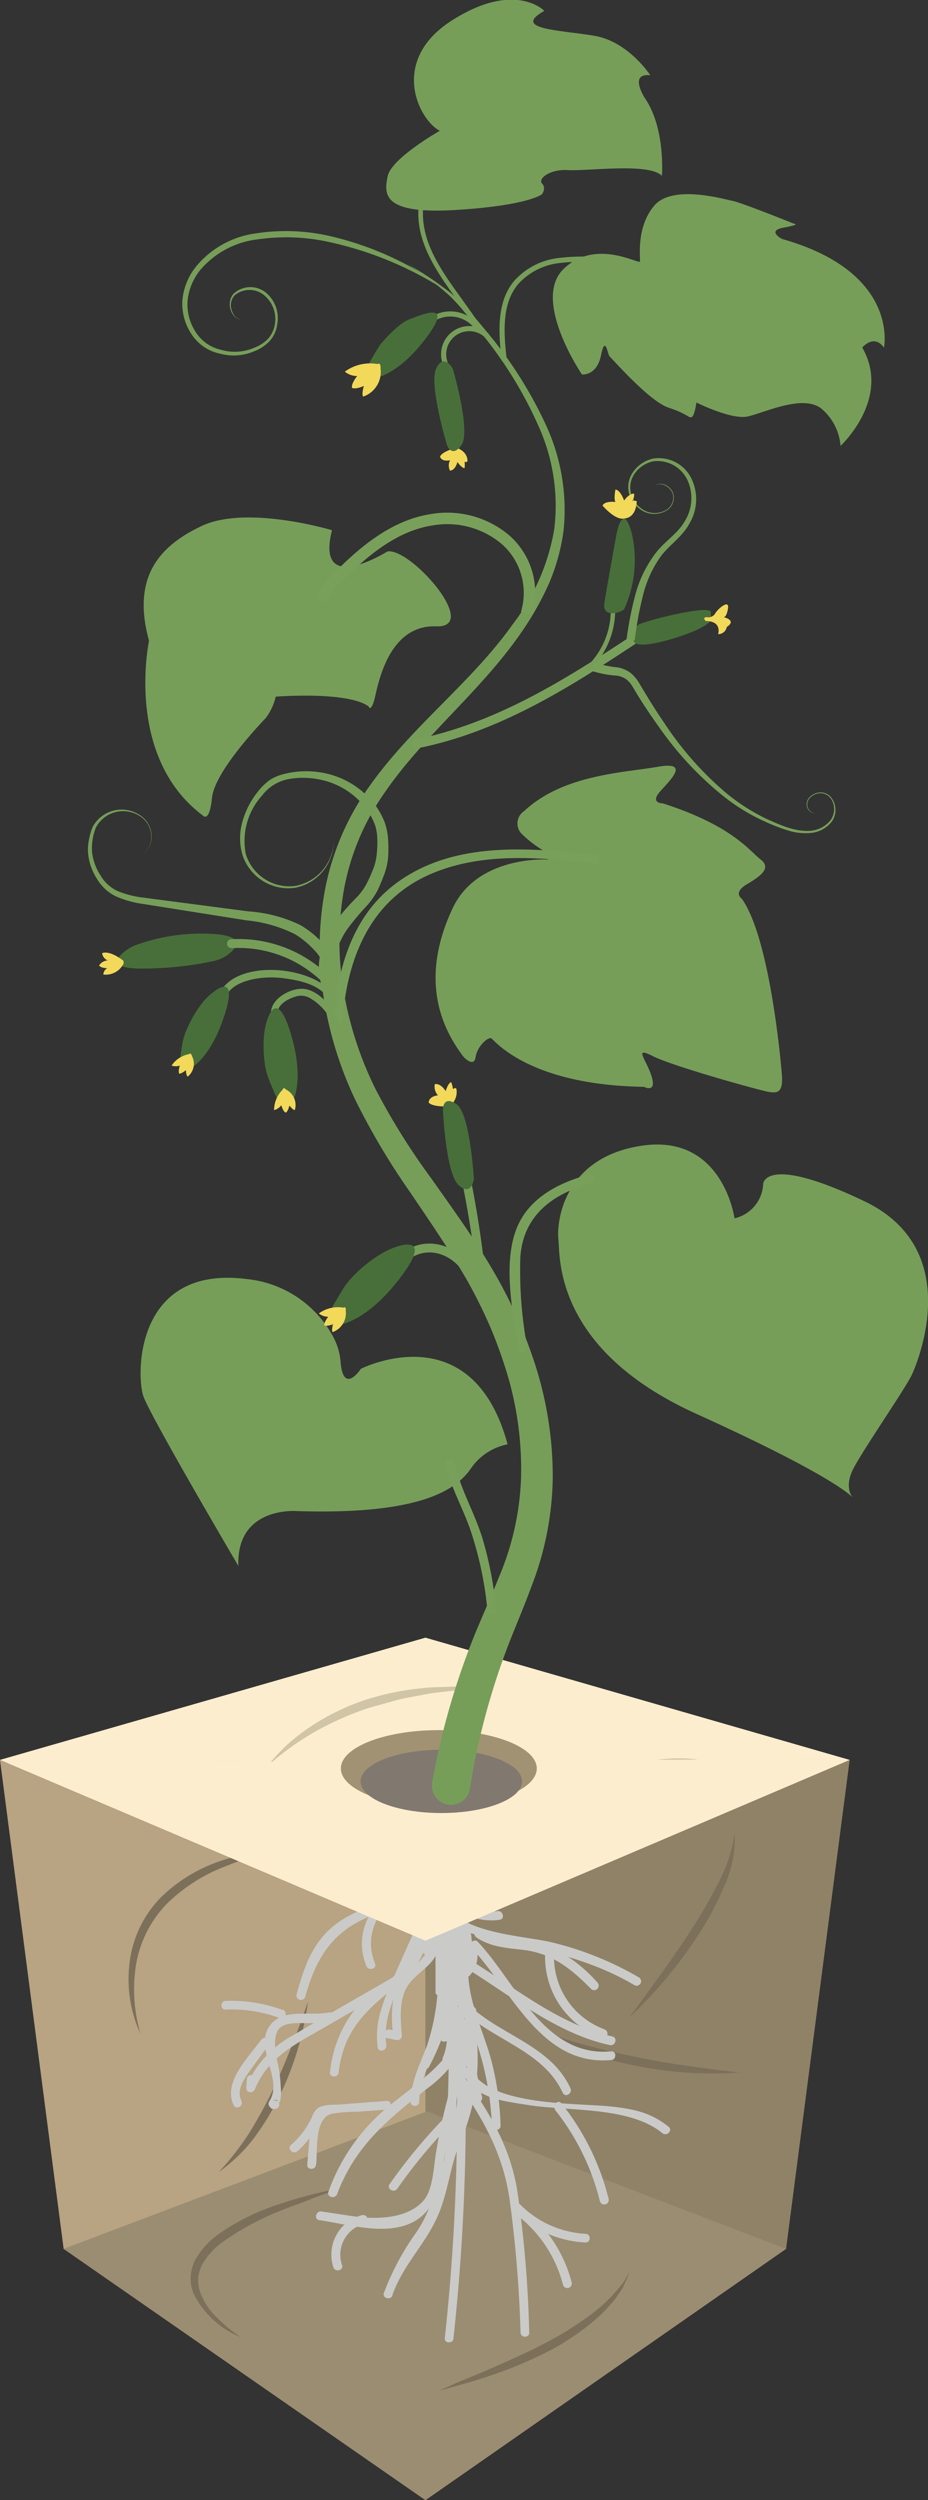 <?xml version="1.0" encoding="UTF-8"?>
<svg xmlns="http://www.w3.org/2000/svg" viewBox="0 0 106.86 287.64">
  <rect x="0" y="0" width="106.86" height="287.64" fill="#333333" stroke="none"/>
  <defs>
    <style>.cls-1{fill:#a29274;}.cls-2{fill:#e3e0c9;}.cls-3{fill:#fcedce;}.cls-4{fill:#bda885;}.cls-5{fill:#d0c5a6;}.cls-6{fill:#8f8267;}.cls-7{fill:#ab967a;opacity:0.25;}.cls-8{fill:#9b8d71;}.cls-9{fill:#7c705b;}.cls-10{fill:#cacac9;}.cls-11{fill:#817870;}.cls-12{fill:#769e59;}.cls-13{fill:#f2d95a;}.cls-14,.cls-16{fill:none;stroke-miterlimit:10;}.cls-14{stroke:#769e59;stroke-width:0.59px;}.cls-15{fill:#79a05b;}.cls-16{stroke:#79a05b;stroke-width:1.32px;}.cls-17{fill:#486f3a;}</style>
  </defs>
  <g id="Слой_2" data-name="Слой 2">
    <g id="Слой_1-2" data-name="Слой 1">
      <polygon class="cls-1" points="48.99 223.28 97.83 202.48 90.51 258.73 48.99 287.64 48.99 223.28"></polygon>
      <polygon class="cls-2" points="48.99 188.42 97.83 202.48 48.99 223.28 0 202.48 48.99 188.42"></polygon>
      <polygon class="cls-3" points="48.99 188.42 0 202.48 0.86 202.84 97.38 202.35 48.99 188.42"></polygon>
      <polygon class="cls-4" points="7.33 258.73 0 202.48 48.99 223.28 48.99 287.64 7.33 258.73"></polygon>
      <path class="cls-5" d="M30.79,203.17a28.27,28.27,0,0,1,2.31-2.47,23.64,23.64,0,0,1,2.7-2.08,26.88,26.88,0,0,1,6.12-3,31.07,31.07,0,0,1,6.66-1.39c1.13-.14,2.26-.12,3.39-.18s2.25.1,3.37.2c-1.12.13-2.24.17-3.35.29s-2.22.23-3.31.45-2.18.37-3.25.68-2.13.58-3.19.9a36.18,36.18,0,0,0-6,2.68A33.57,33.57,0,0,0,30.79,203.17Z"></path>
      <path class="cls-5" d="M22.44,205.15a6.13,6.13,0,0,0,1.93.38,16.71,16.71,0,0,0,2,.07,29.4,29.4,0,0,0,4-.34c2.64-.37,5.24-1,7.91-1.63a22.83,22.83,0,0,1-7.77,2.62,17.92,17.92,0,0,1-4.14.13,10.88,10.88,0,0,1-2.05-.37c-.34-.1-.67-.21-1-.34A2.3,2.3,0,0,1,22.44,205.15Z"></path>
      <path class="cls-5" d="M56.15,217.13a37.07,37.07,0,0,1,4.62-5.84,35.34,35.34,0,0,1,5.68-4.88,25.92,25.92,0,0,1,6.72-3.35c.6-.19,1.23-.3,1.84-.45a9.58,9.58,0,0,1,1.86-.26,16.58,16.58,0,0,1,3.73.12,21.49,21.49,0,0,0-7.18,1.32A32.18,32.18,0,0,0,67,207.23a50.17,50.17,0,0,0-5.7,4.61c-.92.82-1.79,1.69-2.64,2.58S57,216.2,56.15,217.13Z"></path>
      <polygon class="cls-6" points="48.99 223.28 97.83 202.48 90.51 258.73 48.99 287.64 48.99 223.28"></polygon>
      <polygon class="cls-7" points="7.33 258.73 0 202.48 48.99 223.28 48.99 287.64 7.33 258.73"></polygon>
      <polygon class="cls-8" points="48.99 287.64 7.33 258.73 49.18 242.91 90.51 258.73 48.99 287.64"></polygon>
      <path class="cls-9" d="M16.18,234a15,15,0,0,1-1.26-8.16,12.92,12.92,0,0,1,3.61-7.55A18,18,0,0,1,25.72,214a30.7,30.7,0,0,1,8.15-1.46c-.68.16-1.35.3-2,.43s-1.33.33-2,.5-1.31.38-2,.56-1.28.45-1.91.69A19.57,19.57,0,0,0,19.24,219a13.24,13.24,0,0,0-3.57,7,18.09,18.09,0,0,0,.51,8Z"></path>
      <path class="cls-9" d="M61.7,233.22c.13.21.41.28.62.39s.46.2.7.29c.47.18.94.34,1.42.49,1,.32,1.92.6,2.89.87,1.93.52,3.88,1,5.85,1.38,3.93.82,7.91,1.33,11.94,1.8A44.24,44.24,0,0,1,73,237.62,43.16,43.16,0,0,1,67.09,236c-1-.34-1.9-.72-2.83-1.15-.46-.23-.91-.46-1.36-.71A3.3,3.3,0,0,1,61.7,233.22Z"></path>
      <path class="cls-9" d="M35.46,230.29a35.67,35.67,0,0,1-3.24,10.79,30.81,30.81,0,0,1-2.94,4.86,18.77,18.77,0,0,1-4.07,3.94,32.48,32.48,0,0,0,3.43-4.39,51.78,51.78,0,0,0,2.68-4.84c.81-1.66,1.52-3.38,2.21-5.1S34.86,232.07,35.46,230.29Z"></path>
      <path class="cls-9" d="M50.61,275.05c2-1,4.07-1.73,6.07-2.62s4-1.76,5.94-2.77a40.14,40.14,0,0,0,5.52-3.44,18.39,18.39,0,0,0,2.41-2.17c.35-.41.72-.81,1.06-1.24s.58-.93.88-1.39c-.21.51-.42,1-.66,1.53s-.6.94-.9,1.42a18.3,18.3,0,0,1-2.3,2.44,28.43,28.43,0,0,1-5.55,3.74,49.07,49.07,0,0,1-6.12,2.6c-1.05.36-2.1.7-3.16,1Z"></path>
      <path class="cls-9" d="M27.7,268.88a10.27,10.27,0,0,1-5.45-5.1,4.64,4.64,0,0,1,.32-3.93A9.19,9.19,0,0,1,25.22,257,25.54,25.54,0,0,1,32,253.64a51.94,51.94,0,0,1,7.23-1.89c-1.16.46-2.35.8-3.5,1.28s-2.31.86-3.46,1.33a31.2,31.2,0,0,0-6.43,3.44,8.41,8.41,0,0,0-2.43,2.51,4,4,0,0,0-.42,3.23,7.44,7.44,0,0,0,1.9,3A16.49,16.49,0,0,0,27.7,268.88Z"></path>
      <path class="cls-9" d="M72.49,232.09l3.64-5c1.2-1.68,2.37-3.36,3.48-5.09a49.88,49.88,0,0,0,3.06-5.3,17.23,17.23,0,0,0,1.93-5.78,13.15,13.15,0,0,1-1.21,6.1,34.43,34.43,0,0,1-2.94,5.53A51.71,51.71,0,0,1,72.49,232.09Z"></path>
      <path class="cls-10" d="M48.63,213.05c-3.16,3.65-8.68,7.6-6.44,13.14.25.61,1.24.34,1-.27-2.09-5.14,3.26-8.78,6.16-12.14.44-.5-.29-1.23-.72-.73Z"></path>
      <path class="cls-10" d="M50.43,216.22c-3.41,2-7.49,2.49-10.87,4.55s-4.43,5.18-5.41,8.67a.51.51,0,0,0,1,.28c1.31-4.67,3.27-7.7,7.94-9.44,2.68-1,5.4-1.69,7.87-3.17a.52.52,0,0,0-.52-.89Z"></path>
      <path class="cls-10" d="M49.49,218.2c-1.53,3.43-3.1,6.84-4.59,10.28-1,2.35-1.76,4.5-1.41,7.07.09.65,1.09.38,1-.27-.49-3.5,1.47-6.65,2.83-9.71l3.06-6.85c.27-.6-.62-1.12-.89-.52Z"></path>
      <path class="cls-10" d="M48.91,220.61c-.55,2.64-1.19,4.78-3.33,6.58-1.45,1.22-3,2-4.27,3.46A14,14,0,0,0,38,238.41c-.08.66,1,.65,1,0,.6-5.09,3.47-7.42,7.22-10.4,2.32-1.84,3-4.32,3.61-7.13.14-.64-.85-.92-1-.27Z"></path>
      <path class="cls-10" d="M45.71,227.22c-4,2.31-8,4.57-11.94,6.93a11.77,11.77,0,0,0-5.41,5.94l1,.14.07-1c0-.66-1-.66-1,0l-.07,1c0,.62.81.63,1,.13,1.54-3.78,4.92-5.32,8.24-7.24l8.64-5a.52.52,0,0,0-.52-.89Z"></path>
      <path class="cls-10" d="M37.93,231.51c-2.19.52-5.57-.62-7,1.75-1.59,2.59,1.73,6,.07,8.52a.51.51,0,0,0,.08.62l.07.09a.52.52,0,0,0,.5.14l.14,0a.52.52,0,0,0,.22-.86l0,0c-.5-.42-1.23.3-.72.73l0,0,.22-.86c.9-.26.3.86.75.08a4.74,4.74,0,0,0,.07-1.54,15.42,15.42,0,0,0-.45-3.24c-.2-.91-.4-2.6.16-3.4s1.74-.75,2.48-.79a19,19,0,0,0,3.7-.2c.64-.15.37-1.14-.27-1Z"></path>
      <path class="cls-10" d="M32.54,231.25A16.84,16.84,0,0,0,26,230.2c-.66,0-.67,1.06,0,1a16.21,16.21,0,0,1,6.28,1c.62.23.89-.76.27-1Z"></path>
      <path class="cls-10" d="M30.08,234.66c-1.42,2-4.47,4.87-3.17,7.55.29.59,1.18.07.89-.52-.63-1.28.37-2.6,1.08-3.6L31,235.18c.39-.54-.5-1.05-.89-.52Z"></path>
      <path class="cls-10" d="M50,219.19a6.76,6.76,0,0,1-1.29,6c-.74.93-1.77,1.54-2.46,2.51-1.33,1.89-1.18,4.3-1,6.5l.65-.5-1-.2c-.64-.14-.92.86-.27,1l1,.2a.51.51,0,0,0,.65-.49c-.15-1.83-.37-4,.61-5.64.75-1.24,2.12-1.94,3-3.12A7.91,7.91,0,0,0,51,218.92c-.15-.65-1.14-.38-1,.27Z"></path>
      <path class="cls-10" d="M50.42,226.05a25.44,25.44,0,0,1-1.25,9.3c-.84,2.21-1.86,4.14-1.9,6.56a.52.52,0,0,0,1,0c.05-3,1.78-5.4,2.51-8.22a30.6,30.6,0,0,0,.64-7.64.52.52,0,0,0-1,0Z"></path>
      <path class="cls-10" d="M38.82,252.43c2.09-5.55,5.81-8.57,10.32-12.11a14.24,14.24,0,0,0,5.69-8.87c.12-.64-.87-.92-1-.27-1.11,5.76-5.3,8-9.44,11.45a22.43,22.43,0,0,0-6.57,9.53c-.23.62.76.88,1,.27Z"></path>
      <path class="cls-10" d="M36.41,249c.16-1.71-.2-5.25,1.75-5.8a16.64,16.64,0,0,1,3-.24l3.34-.25c.66,0,.66-1.08,0-1l-5.34.41c-.81.06-2-.05-2.67.5a2.27,2.27,0,0,0-.66,1.6c-.22,1.59-.3,3.21-.45,4.81-.06.66,1,.66,1,0Z"></path>
      <path class="cls-10" d="M34.24,247.5a10.09,10.09,0,0,0,2.49-3.27c.29-.6-.6-1.12-.88-.52a9.47,9.47,0,0,1-2.34,3.06c-.5.44.23,1.16.73.73Z"></path>
      <path class="cls-10" d="M36.76,255.42c4.11.61,10.09,2.62,12.88-1.7,1.32-2.06,1.37-4.82,1.78-7.15a60.14,60.14,0,0,1,3.5-12.06c.24-.62-.75-.88-1-.28a64.39,64.39,0,0,0-3.74,13.62c-.25,1.55-.34,4.13-1.43,5.35-1.88,2.1-5.4,2.14-7.84,1.81-1.3-.18-2.59-.39-3.88-.58-.64-.1-.92.89-.27,1Z"></path>
      <path class="cls-10" d="M45.75,251.81a60.34,60.34,0,0,1,5.89-7.17c.46-.47-.26-1.2-.72-.72a62,62,0,0,0-6.06,7.37c-.38.54.51,1.06.89.52Z"></path>
      <path class="cls-10" d="M39.38,260.58a3.66,3.66,0,0,1,2.6-4.73c.64-.15.37-1.14-.28-1a4.68,4.68,0,0,0-3.31,6c.22.62,1.21.36,1-.27Z"></path>
      <path class="cls-10" d="M45.18,264.06c1.19-3.36,3.5-5.54,5-8.62s1.59-6.4,3-9.45c.28-.59-.61-1.12-.88-.51-1.73,3.75-2,7.87-4.33,11.31a30,30,0,0,0-3.76,7c-.22.63.77.9,1,.28Z"></path>
      <path class="cls-10" d="M49.89,214.58a6.69,6.69,0,0,0,7.65,6.29c.66-.1.38-1.09-.27-1a5.66,5.66,0,0,1-6.35-5.3c0-.66-1.05-.66-1,0Z"></path>
      <path class="cls-10" d="M50.5,219.53c1.25,2.76,4.44,3.06,7.12,3.67,5.39,1.22,10.67,2.35,15.48,5.22a.52.52,0,0,0,.52-.89,37.25,37.25,0,0,0-9.82-4c-3.2-.84-10.81-1-12.41-4.56-.27-.6-1.16-.08-.89.52Z"></path>
      <path class="cls-10" d="M54.86,222.91c1.66,1.09,3.43,1.2,5.35,1.42,3.37.39,5.57,2.18,7.89,4.53a.52.52,0,0,0,.73-.73A16.84,16.84,0,0,0,63.42,224c-2.63-1-5.61-.37-8.05-2-.55-.36-1.07.53-.51.89Z"></path>
      <path class="cls-10" d="M62.77,224.86a9.89,9.89,0,0,0,6.56,9.61c.62.23.89-.77.27-1a8.86,8.86,0,0,1-5.8-8.62c0-.66-1-.66-1,0Z"></path>
      <path class="cls-10" d="M54.3,224.11c4.62,4.9,8,13.62,16.06,12.9.65,0,.66-1.08,0-1-7.71.69-10.9-7.9-15.33-12.6-.45-.48-1.18.25-.73.73Z"></path>
      <path class="cls-10" d="M53.89,226.56c5.11,3.19,10.34,7.45,16.34,8.73.65.13.92-.86.28-1-5.84-1.23-11.12-5.51-16.1-8.62-.56-.35-1.08.54-.52.89Z"></path>
      <path class="cls-10" d="M52.92,227.21a26.05,26.05,0,0,0,1.83,7.41,34.24,34.24,0,0,1,1.89,9.93c0,.66,1,.66,1,0a33,33,0,0,0-1.14-7.78c-.91-3.22-2.41-6.15-2.58-9.56,0-.66-1.07-.66-1,0Z"></path>
      <path class="cls-10" d="M51.55,229.29c3.25,5.16,10.67,5.85,13.25,11.49.27.6,1.16.07.89-.52-2.62-5.73-10-6.34-13.25-11.49-.36-.56-1.25-.05-.89.52Z"></path>
      <path class="cls-10" d="M53.36,238.64c1.44,2.82,4.48,3.06,7.37,3.53,4.73.76,11.76.14,15.54,3.25.5.42,1.24-.31.73-.73-2-1.62-4-2.05-6.56-2.33-3.83-.43-14.06,0-16.19-4.24-.3-.59-1.19-.07-.89.52Z"></path>
      <path class="cls-10" d="M63.93,242.76a27.53,27.53,0,0,1,5.15,10.49.51.51,0,0,0,1-.28A28.61,28.61,0,0,0,64.66,242c-.42-.52-1.14.21-.73.72Z"></path>
      <path class="cls-10" d="M52.33,239.09c3.11,4.32,5.53,8.46,6.33,13.82a142.24,142.24,0,0,1,1.28,15.43c0,.66,1.06.66,1,0A134.23,134.23,0,0,0,59.56,252c-.85-5.16-3.33-9.19-6.34-13.38-.39-.53-1.28,0-.89.52Z"></path>
      <path class="cls-10" d="M52.6,238.68A242.87,242.87,0,0,1,51.22,269c-.07.66,1,.65,1,0a242.87,242.87,0,0,0,1.38-30.27.52.52,0,0,0-1,0Z"></path>
      <path class="cls-10" d="M59.45,254.78a14.76,14.76,0,0,1,5.39,8.12.52.52,0,0,0,1-.27A15.94,15.94,0,0,0,60,253.89c-.53-.4-1,.49-.52.89Z"></path>
      <path class="cls-10" d="M59.12,254.31A12.62,12.62,0,0,0,67.41,258c.66,0,.66-1,0-1a11.51,11.51,0,0,1-7.56-3.42.52.52,0,0,0-.73.73Z"></path>
      <path class="cls-10" d="M49.62,211.94l.13,7.64a.52.52,0,0,0,1,0l-.13-7.64a.52.52,0,0,0-1,0Z"></path>
      <path class="cls-10" d="M50.15,209c-2.93,4.64-.24,10.2-1.48,15.26a.51.51,0,0,0,1,.27c1.2-4.88-1.41-10.59,1.38-15,.35-.56-.53-1.08-.89-.52Z"></path>
      <path class="cls-10" d="M50.87,220.66a21.16,21.16,0,0,1,1.28,8c0,.66,1,.66,1,0a21.59,21.59,0,0,0-1.31-8.31c-.22-.62-1.22-.35-1,.27Z"></path>
      <path class="cls-10" d="M50.15,221.93v7.34a.52.52,0,0,0,1,0v-7.34a.52.52,0,0,0-1,0Z"></path>
      <path class="cls-10" d="M52,223.4l-.29,5.42c-.1,1.79,0,3.82-1,5.33-.39.54.5,1.06.89.52a7.32,7.32,0,0,0,1.09-4.18c.14-2.36.26-4.73.39-7.09,0-.66-1-.66-1,0Z"></path>
      <path class="cls-10" d="M51.31,228.54a25.65,25.65,0,0,1-2.79,8.73c-.32.58.57,1.1.88.52a26.61,26.61,0,0,0,2.91-9c.08-.65-.91-.93-1-.28Z"></path>
      <path class="cls-10" d="M50.69,223.25l1.06,7c.1.65,1.09.38,1-.27l-1.06-7c-.1-.66-1.09-.38-1,.27Z"></path>
      <path class="cls-10" d="M50.68,220.46a50,50,0,0,0,1.1,8,.52.52,0,0,0,1,0l.21-1.09c.13-.65-.86-.93-1-.28l-.21,1.1h1a49.09,49.09,0,0,1-1.06-7.72c0-.66-1.07-.66-1,0Z"></path>
      <path class="cls-10" d="M51.86,222.23a17.25,17.25,0,0,0,1.37,5,.51.51,0,0,0,.81.1,3.41,3.41,0,0,0,.89-3c-.08-.47-.72-.45-.94-.12l-.68,1,.94.12-1.14-3.92a.52.52,0,0,0-1,0,9.57,9.57,0,0,0-.07,3.5c.08.49.71.42.94.12a4.31,4.31,0,0,0,.93-3l-1,.13.42,2.24c.11.6,1,.41,1-.14a7.59,7.59,0,0,0-1.77-5.36c-.42-.52-1.14.22-.73.73a6.44,6.44,0,0,1,1.47,4.63l1-.13-.42-2.24c-.11-.57-1-.44-1,.14a3.5,3.5,0,0,1-.78,2.45l.93.12a7.91,7.91,0,0,1,.07-2.95h-1l1.14,3.92a.52.52,0,0,0,.94.13l.67-1-.94-.13a2.11,2.11,0,0,1-.62,2l.81.1a15.34,15.34,0,0,1-1.23-4.45c-.08-.65-1.11-.66-1,0Z"></path>
      <path class="cls-10" d="M52.45,231.35a32,32,0,0,1-.47,8.84l1,.14-.05-.77c0-.66-1.07-.67-1,0l0,.77c0,.55.9.74,1,.14a32.82,32.82,0,0,0,.5-9.12c0-.65-1.08-.66-1,0Z"></path>
      <path class="cls-10" d="M51.56,230.16a156.84,156.84,0,0,1-.39,18.4c-.05.61.83.66,1,.14l1.87-5.5c.21-.63-.78-.9-1-.28l-1.86,5.51,1,.13a159,159,0,0,0,.39-18.4c0-.66-1.05-.66-1,0Z"></path>
      <path class="cls-10" d="M51.43,233.7a6,6,0,0,1-.43,3c-.26.6.62,1.12.88.51a6.76,6.76,0,0,0,.57-3.55c-.07-.65-1.09-.66-1,0Z"></path>
      <path class="cls-10" d="M53.39,232.5a33.48,33.48,0,0,0,1.12,9,.51.51,0,0,0,1-.27,32.73,32.73,0,0,1-1.08-8.7.52.52,0,0,0-1,0Z"></path>
      <path class="cls-10" d="M53.18,239.74a16.62,16.62,0,0,0-.77,5.56.52.52,0,0,0,1,.13,24.15,24.15,0,0,0,.1-17c-.22-.62-1.21-.35-1,.27a23.33,23.33,0,0,1-.1,16.46l1,.14a16,16,0,0,1,.73-5.29c.2-.63-.79-.9-1-.27Z"></path>
      <path class="cls-10" d="M52,228l-.4,2.28a.52.52,0,0,0,1,.28,7.22,7.22,0,0,0,.33-2.73c0-.65-1.07-.66-1,0a6.33,6.33,0,0,1-.3,2.45l1,.28.39-2.28c.11-.65-.88-.93-1-.28Z"></path>
      <path class="cls-10" d="M49.9,217.36a22.28,22.28,0,0,0,2,4.45.52.52,0,0,0,1-.26,8.62,8.62,0,0,0-.44-3.67.53.53,0,0,0-.76-.31,5.91,5.91,0,0,0-3.33,5.56.52.52,0,0,0,.77.44,3.11,3.11,0,0,0,1.65-2A.53.53,0,0,0,50,221a5,5,0,0,0-1.61,1.48l.94.4a29.46,29.46,0,0,0,.36-6.22c0-.66-1.06-.66-1,0a28.23,28.23,0,0,1-.32,6,.52.52,0,0,0,.94.39,3.88,3.88,0,0,1,1.24-1.11l-.76-.58a2.14,2.14,0,0,1-1.17,1.39l.78.45a4.88,4.88,0,0,1,2.82-4.67l-.76-.31a7.86,7.86,0,0,1,.41,3.4l1-.26a20.5,20.5,0,0,1-1.92-4.21c-.21-.62-1.2-.35-1,.28Z"></path>
      <polygon class="cls-3" points="0.86 202.84 48.99 223.28 97.83 202.48 97.38 202.35 0.86 202.84"></polygon>
      <ellipse class="cls-1" cx="50.53" cy="203.46" rx="11.28" ry="4.41"></ellipse>
      <ellipse class="cls-11" cx="50.82" cy="204.95" rx="9.3" ry="3.64"></ellipse>
      <path class="cls-12" d="M46.21,145.76c1.91-2.42,5-2.08,6.86.2.42.51,1.14-.22.73-.73-2.21-2.68-6.08-3-8.32-.19-.4.51.32,1.24.73.72Z"></path>
      <path class="cls-13" d="M51.7,127.3a2,2,0,0,0,.86-2s-.07-.26-.4,0a3.76,3.76,0,0,0-.19-.76c-.08-.13-.43.24-.65,1,0,0-.53-.93-1.25-.81a1.49,1.49,0,0,0,.36,1.29s-1,.07-1.07.81C49.36,126.78,49.43,127.35,51.7,127.3Z"></path>
      <path class="cls-12" d="M63,98.89s-8-.49-10.87,5.59-2.74,11.94,1.27,17.13c0,0,1.18,1.28,1.37,0s1.47-2.35,1.81-2.15,4.26,5.38,17.58,5.58c0,0,1.47.78.88-1.18s-2.17-3.52.14-2.35,12.5,4,13.38,4.12,1.66.19,1.47-2.06-1.47-15.77-4.61-20.17c0,0-1.07-.69.59-1.67s2.84-1.88,1.57-2.85S84.36,95,76.33,92.43c0,0-1.47,0-.4-1.27s3.73-3.63-.19-2.94-10.87.88-15.38,5.09A1.71,1.71,0,0,0,60,95.86a13.35,13.35,0,0,0,4,2.74Z"></path>
      <path class="cls-12" d="M84.58,140.17S83.26,130.48,74,131.8s-9.92,9-9.7,10.8-.66,12.56,15.86,20.05,18.07,9.69,18.07,9.69-1.1-1.1,0-3.3,6.17-9.48,6.83-11,6-14.32-5.51-19.83-11.67-2-11.67-2A4.25,4.25,0,0,1,84.58,140.17Z"></path>
      <path class="cls-12" d="M80.19,46.31s4,2,5.88,1.61,6.61-2.73,8.67-.77a6.23,6.23,0,0,1,2.05,4.15s5.88-5.43,2.5-11.31c0,0,1.32-1.62,2.5,0,0,0,1.82-8.67-11.72-12.49,0,0-1.87-.95.19-1.32s1.17-.44,1.17-.44-6-2.42-7.12-2.64-6.91-1.91-9,.59-1.55,6-1.62,6.39-5.14-2.72-8.81.88,2.13,12.12,2.13,12.12,1.69.22,2.2-2.21.74-.07,1,.15,4.55,5.14,6.75,5.87,2.28,1.18,2.65,1.11S80.19,46.31,80.19,46.31Z"></path>
      <path class="cls-12" d="M62.42,22.34s.51-.71,0-1.22.81-1.69,3-1.55,9.33-.88,10.8.66c0,0,.44-5.5-2-9,0,0-1.84-2.86.66-2.57,0,0-2.5-3.89-6.47-4.55s-9.54-.73-5.73-2.86c0,0-3.37-3.53-10.64,1.1s-3.82,11.45-1.4,12.7c0,0-5.58,3.16-6,5.22s-.66,4.4,7.79,3.89S62.42,22.34,62.42,22.34Z"></path>
      <path class="cls-12" d="M38.23,61s-9.79-2.94-15-.49-8,6.17-6.07,13.22c0,0-2.84,13.31,6.17,20.07,0,0,.78,1,1.08-2s5.46-8.42,6.2-9.2a6.52,6.52,0,0,0,1.14-2.45S40,79.5,42.44,81.27c0,0,.3.88.79-1.28s1.86-8.12,7-7.93-2.88-9-5.6-8.62C44.58,63.44,36.27,68.73,38.23,61Z"></path>
      <path class="cls-12" d="M58.45,166.17A6.65,6.65,0,0,0,54.19,169c-1.76,2.5-6,5.29-20,4.85,0,0-7-.59-6.74,6.31,0,0-9.77-16.58-10.9-19.41-.87-2.16-1.21-15.24,11.82-13.6A12.73,12.73,0,0,1,38.47,154a7.27,7.27,0,0,1,.74,2.6c.3,4,2.35.88,2.35.88S54.34,151,58.45,166.17Z"></path>
      <path class="cls-14" d="M58.07,41.48c-.37-3.12-.63-6.64,1.39-9A7.78,7.78,0,0,1,64.17,30a23.3,23.3,0,0,1,5.41-.06"></path>
      <path class="cls-12" d="M54.79,36.69C51.65,32,47,27.38,49.33,21.26c.12-.31-.38-.44-.5-.13-2.4,6.27,2.27,11,5.52,15.82.18.27.63,0,.44-.26Z"></path>
      <path class="cls-12" d="M46.89,30.38A34.94,34.94,0,0,1,52,33.8,16.86,16.86,0,0,1,54.21,36c.68.77,1.34,1.56,2,2.36A48,48,0,0,1,62.82,48.8,23.27,23.27,0,0,1,64.9,61a23.16,23.16,0,0,1-1.66,6.07,33.6,33.6,0,0,1-3.06,5.47c-4.71,6.93-11.39,12.06-15.92,18.7a28.07,28.07,0,0,0-4.61,10.87A33.93,33.93,0,0,0,39.57,114a40.63,40.63,0,0,0,3.68,11.31,77.67,77.67,0,0,0,6.4,10.25c2.35,3.34,4.8,6.69,6.94,10.3a54.37,54.37,0,0,1,5.17,11.57,42.12,42.12,0,0,1,1.89,12.66,35.85,35.85,0,0,1-2.53,12.63c-.73,2-1.54,3.88-2.28,5.75s-1.41,3.75-2,5.66a80.85,80.85,0,0,0-2.73,11.66,2.2,2.2,0,1,1-4.35-.68v0a83.87,83.87,0,0,1,3.12-12.22c.67-2,1.42-4,2.23-5.9s1.64-3.78,2.38-5.63A31.91,31.91,0,0,0,60,170a38.28,38.28,0,0,0-1.5-11.61,54.16,54.16,0,0,0-2-5.61,57.69,57.69,0,0,0-2.64-5.35c-2-3.48-4.31-6.82-6.61-10.23a81.16,81.16,0,0,1-6.38-10.75,42.79,42.79,0,0,1-3.66-12.09,36,36,0,0,1,.34-12.63,30.28,30.28,0,0,1,5.16-11.51c4.92-6.85,11.66-11.79,16.34-18.41A24.75,24.75,0,0,0,63.82,60.9a22.24,22.24,0,0,0-1.76-11.77,46.85,46.85,0,0,0-6.32-10.41c-.62-.81-1.26-1.61-1.92-2.39a23,23,0,0,0-2-2.26A34.62,34.62,0,0,0,46.89,30.38Z"></path>
      <path class="cls-15" d="M60.71,155a47.89,47.89,0,0,1-.79-10.42c.35-4.8,3.81-7.3,8.22-8.46a.51.51,0,0,0-.27-1c-3.29.87-6.69,2.52-8.19,5.77-1.91,4.14-.62,10.06,0,14.37.1.65,1.09.38,1-.27Z"></path>
      <path class="cls-15" d="M39.43,117.49c.53-7.25,3.19-14,10.32-17,6-2.51,12.52-1.82,18.8-1.14.65.07.65-1,0-1-7.63-.82-16.16-1.61-22.76,3.14-5.2,3.75-6.94,9.9-7.39,16,0,.66,1,.66,1,0Z"></path>
      <path class="cls-15" d="M48.08,86.09c9.32-1.86,17.24-6.83,25.07-12,.56-.36,0-1.25-.51-.88-7.77,5.11-15.58,10-24.83,11.88-.65.13-.38,1.12.27,1Z"></path>
      <path class="cls-16" d="M37.09,69.06a6.47,6.47,0,0,1,1.83-2.64c3-3.06,6.58-6,10.84-6.63a10.38,10.38,0,0,1,8.56,2.4,8.16,8.16,0,0,1,2.3,8.39"></path>
      <path class="cls-12" d="M70.33,70.09a9,9,0,0,1-2.76,6.6c-.23.23.13.59.37.36a9.58,9.58,0,0,0,2.9-7,.26.26,0,0,0-.51,0Z"></path>
      <path class="cls-15" d="M51.35,168.57c.59,2.66,2,5,2.86,7.58a40.6,40.6,0,0,1,1.91,9.06c.06.65,1.09.66,1,0A41.67,41.67,0,0,0,55.56,177c-.91-2.95-2.55-5.7-3.22-8.7-.15-.64-1.14-.37-1,.27Z"></path>
      <path class="cls-14" d="M56.09,38.64a2.95,2.95,0,0,0-4.81,3.17"></path>
      <path class="cls-15" d="M68.61,76.28a12.87,12.87,0,0,0,2.55.51,3.51,3.51,0,0,1,1.44.62,4.34,4.34,0,0,1,1,1.18c.93,1.57,1.87,3.11,2.9,4.6a37.53,37.53,0,0,0,7.16,8.08,22.77,22.77,0,0,0,4.54,2.91c1.62.73,3.35,1.54,5.13,1.4a3.28,3.28,0,0,0,2.28-1.18,2.15,2.15,0,0,0,.1-2.47,1.46,1.46,0,0,0-1.08-.66,1.64,1.64,0,0,0-1.23.4A1.13,1.13,0,0,0,93,92.86c.13.41.59.82,1,.62-.45.22-.93-.19-1.07-.61a1.2,1.2,0,0,1,.39-1.25,1.79,1.79,0,0,1,1.29-.45,1.56,1.56,0,0,1,1.18.69,2.32,2.32,0,0,1,0,2.65,3.47,3.47,0,0,1-2.41,1.32,6.74,6.74,0,0,1-2.75-.32,21.57,21.57,0,0,1-2.57-1,22.8,22.8,0,0,1-4.7-2.86,38.21,38.21,0,0,1-7.47-8c-1.07-1.49-2.08-3-3-4.57a3.22,3.22,0,0,0-.76-.92A2.51,2.51,0,0,0,71,77.73a11.64,11.64,0,0,1-2.79-.52Z"></path>
      <path class="cls-17" d="M71,61.41s.73-3.9,1.76,0a13.72,13.72,0,0,1-.88,8.66c-.37.44-2.57,1.11-2.28-.73S71,61.41,71,61.41Z"></path>
      <path class="cls-17" d="M73.55,71.84c1.62-.66,8.3-2.28,8.3-1.4s.3,1-1.17,1.81S73.55,74.92,73,73.82A1.78,1.78,0,0,1,73.55,71.84Z"></path>
      <path class="cls-12" d="M25.8,116.3c-.54-3.55,4.32-4.07,6.65-3.78s4.85.83,5.83,3.11c.19.45.86.06.66-.39-2-4.77-14.89-5.38-13.89,1.27.08.49.82.28.75-.21Z"></path>
      <path class="cls-17" d="M24.58,110.57a4.28,4.28,0,0,0,2.11-1.11c.78-.76,1.13-1.76-2-2a22.16,22.16,0,0,0-9.07,1.28,4.63,4.63,0,0,0-1,.53c-.93.66-2.42,2.05,1.26,2.16A39.25,39.25,0,0,0,24.58,110.57Z"></path>
      <path class="cls-12" d="M32.31,117.3c-1-1.27.53-2.27,1.57-2.59a2.08,2.08,0,0,1,2,.24,6,6,0,0,1,2.66,3.61c0,.48.83.49.77,0-.21-1.84-2.31-4.55-4.25-4.78s-5,1.84-3.41,3.91c.29.39,1,0,.67-.39Z"></path>
      <path class="cls-12" d="M53.12,135.49A121.9,121.9,0,0,1,55,147.68c.06.65,1.09.66,1,0a124.4,124.4,0,0,0-1.88-12.46c-.13-.65-1.12-.37-1,.27Z"></path>
      <path class="cls-17" d="M51,127.63s0-1.67,1.57-.59,2,8.62,2,8.62-.29,2.05-1.77.68S51,127.63,51,127.63Z"></path>
      <path class="cls-13" d="M52.54,51.5s1.27.37,1.29,1.51c0,0,0,.24-.33.11a3.35,3.35,0,0,1,0,.7c0,.14-.43-.09-.83-.67,0,0-.2.94-.85,1a1.33,1.33,0,0,1,0-1.2s-.92.23-1.14-.39C50.68,52.59,50.59,52.08,52.54,51.5Z"></path>
      <path class="cls-17" d="M51.47,51.2s.55,1.57,1.67,0-1-8.78-1-8.78-1-1.85-1.9-.06S51.47,51.2,51.47,51.2Z"></path>
      <path class="cls-17" d="M39.38,148.49a8.8,8.8,0,0,1,1.1-1.47,15.57,15.57,0,0,1,3.46-2.79c1.61-1,6.37-2.7,2.06,2.89s-7.86,5.67-8.29,5.19S38.68,149.68,39.38,148.49Z"></path>
      <path class="cls-12" d="M72.15,73.54a41.2,41.2,0,0,1,1-5.08,13.84,13.84,0,0,1,2.27-4.72c1.06-1.44,2.62-2.33,3.42-3.76a5,5,0,0,0,.35-4.68,3.81,3.81,0,0,0-4-2.22,3.53,3.53,0,0,0-2,1.26,2.74,2.74,0,0,0-.55,2.31,3.16,3.16,0,0,0,1.43,2,2.53,2.53,0,0,0,2.39.14,1.66,1.66,0,0,0,1-2,1.76,1.76,0,0,0-.83-.91,1.15,1.15,0,0,0-1.21,0,1.17,1.17,0,0,1,1.22-.08,1.77,1.77,0,0,1,.87.92,1.74,1.74,0,0,1-1,2.14,2.7,2.7,0,0,1-2.53-.1,3.32,3.32,0,0,1-1.55-2A3,3,0,0,1,73,54.17a3.8,3.8,0,0,1,2.21-1.41,4.18,4.18,0,0,1,4.43,2.34,5.47,5.47,0,0,1-.26,5.15c-.88,1.61-2.45,2.54-3.38,3.89a13,13,0,0,0-2,4.53,39.65,39.65,0,0,0-.91,5Z"></path>
      <path class="cls-12" d="M37.23,113.9a6.79,6.79,0,0,1-.31-4.23A10.67,10.67,0,0,1,38.64,106a30.61,30.61,0,0,1,2.54-2.87,7.28,7.28,0,0,0,1-1.39,16.35,16.35,0,0,0,.74-1.63,6.25,6.25,0,0,0,.44-1.64,12.13,12.13,0,0,0,.09-1.79A5.84,5.84,0,0,0,43.21,95a7.74,7.74,0,0,0-.76-1.56,8.81,8.81,0,0,0-5.78-3.78,9.32,9.32,0,0,0-3.57,0,5,5,0,0,0-2.91,1.85,7.8,7.8,0,0,0-1.89,6.73,5.25,5.25,0,0,0,5.59,3.7,5.37,5.37,0,0,0,4.53-5.13,5.46,5.46,0,0,1-4.5,5.34,5.56,5.56,0,0,1-6-3.79,6.87,6.87,0,0,1,0-3.84,9.6,9.6,0,0,1,1.76-3.42,6.84,6.84,0,0,1,1.41-1.38A5.55,5.55,0,0,1,32.92,89a10.25,10.25,0,0,1,3.9-.15,9.78,9.78,0,0,1,6.55,4,9.23,9.23,0,0,1,.94,1.79,7.43,7.43,0,0,1,.38,2,14.18,14.18,0,0,1,0,2,7.7,7.7,0,0,1-.46,2c-.24.64-.45,1.16-.76,1.81a9.14,9.14,0,0,1-1.15,1.67,30.15,30.15,0,0,0-2.36,2.82c-1.3,1.91-2,4.37-1.08,6.26Z"></path>
      <path class="cls-12" d="M15.86,98.69a2.62,2.62,0,0,0,1.55-2.37,2.75,2.75,0,0,0-1.36-2.46,3.55,3.55,0,0,0-5,1.33,6.52,6.52,0,0,0-.45,2.86,6.24,6.24,0,0,0,1,2.71,4.39,4.39,0,0,0,2.12,1.83,11.65,11.65,0,0,0,2.85.69l12,1.57a16.39,16.39,0,0,1,6,1.57,11.14,11.14,0,0,1,2.51,2,6,6,0,0,1,1.66,2.91l-1.3.23a4.82,4.82,0,0,0-1.28-2.28,10.26,10.26,0,0,0-2.19-1.8,15.82,15.82,0,0,0-5.56-1.59L16.47,104a11.88,11.88,0,0,1-3-.82,4.85,4.85,0,0,1-1.33-.87,5.52,5.52,0,0,1-1-1.24,6.5,6.5,0,0,1-1-2.94,5.38,5.38,0,0,1,.11-1.55,6.6,6.6,0,0,1,.44-1.48,3.79,3.79,0,0,1,5.4-1.33,2.88,2.88,0,0,1,1.36,2.6A2.69,2.69,0,0,1,15.86,98.69Z"></path>
      <path class="cls-12" d="M26.6,109.09a13.81,13.81,0,0,1,10.32,3.7c.48.46,1.21-.27.73-.73a14.82,14.82,0,0,0-11-4c-.66,0-.66,1.06,0,1Z"></path>
      <path class="cls-13" d="M14.19,110.94a2.29,2.29,0,0,1-2.29,1.18.88.88,0,0,1,.45-.73s-.72,0-.94-.31a1.25,1.25,0,0,1,1-.58,1.05,1.05,0,0,1-.65-.83s.71-.45,2.42.84A.45.45,0,0,1,14.19,110.94Z"></path>
      <path class="cls-13" d="M39.57,150.45a3.74,3.74,0,0,0-2.85.66,1.66,1.66,0,0,0,1.08.38s-.55.69-.44,1c0,0,.29.16,1-.17,0,0-.22.71-.06.94a2.31,2.31,0,0,0,1.51-2.48S39.9,150.27,39.57,150.45Z"></path>
      <path class="cls-17" d="M31.08,124.48a8.36,8.36,0,0,1-.49-1.54,14,14,0,0,1-.18-3.9c.14-1.64,1.37-5.92,3.11,0s0,8.51-.6,8.56S31.56,125.6,31.08,124.48Z"></path>
      <path class="cls-13" d="M32.56,125.36a3.3,3.3,0,0,0-1,2.36,1.46,1.46,0,0,0,.83-.57s.2.75.52.86c0,0,.26-.12.41-.83,0,0,.39.53.63.53a2,2,0,0,0-1-2.35S32.61,125,32.56,125.36Z"></path>
      <path class="cls-14" d="M48.77,37.68a3.83,3.83,0,0,1,6.28.16"></path>
      <path class="cls-17" d="M43.8,39.63s1.94-2.39,3.4-2.92,5.27-2.23,1.7,2.39S42.4,43.8,42,43.39,43.8,39.63,43.8,39.63Z"></path>
      <path class="cls-13" d="M43.45,41.88a4.91,4.91,0,0,0-3.74.88,2.19,2.19,0,0,0,1.42.5s-.73.89-.59,1.37c0,0,.38.21,1.36-.23,0,0-.29.94-.08,1.23a3,3,0,0,0,2-3.25S43.88,41.65,43.45,41.88Z"></path>
      <path class="cls-17" d="M21,120.06a7.44,7.44,0,0,1,.63-1.9,13.85,13.85,0,0,1,1.79-2.94c1-1.16,4.21-3.87,2.4,1.67s-4.55,6.61-5,6.35C20.51,123.06,20.81,121.22,21,120.06Z"></path>
      <path class="cls-13" d="M21.76,121.28a3.1,3.1,0,0,0-2,1.31,1.39,1.39,0,0,0,.95,0s-.24.69-.06.94c0,0,.27,0,.76-.42,0,0,0,.62.21.75a1.9,1.9,0,0,0,.49-2.35S22,121.05,21.76,121.28Z"></path>
      <path class="cls-13" d="M81.36,71a.91.91,0,0,0,1-.43C82.7,70,84,68.92,83.83,70s-.51,1-.51,1,1.58.35.37,1.13a1,1,0,0,1-1,.83s.49-1.49-1.39-1.51C81.25,71.46,80.84,71.05,81.36,71Z"></path>
      <path class="cls-13" d="M71.59,59.67c.41,0,1.62,0,1.73-2a.66.66,0,0,0-.56,0,1.12,1.12,0,0,0,.25-.89s-.59,0-1.14.81c0,0-.42-1.21-1-1.27,0,0-.22,1.1,0,1.43,0,0-1.24-.16-1.49.43C69.39,58.15,70.57,59.6,71.59,59.67Z"></path>
      <path class="cls-12" d="M51.8,33.74a40.54,40.54,0,0,0-14.4-6,22.83,22.83,0,0,0-7.73-.2,10.21,10.21,0,0,0-6.6,3.51,6.7,6.7,0,0,0-1.46,3.44,5.75,5.75,0,0,0,.86,3.61,4.68,4.68,0,0,0,3,2.15,5.63,5.63,0,0,0,3.75-.22,4.54,4.54,0,0,0,1.6-1,3.29,3.29,0,0,0,.82-1.67A3.55,3.55,0,0,0,30.46,34,2.65,2.65,0,0,0,27,34a1.69,1.69,0,0,0-.28,1.78,1.46,1.46,0,0,0,1.42,1.07,0,0,0,0,1,0,0s0,0,0,0a1.59,1.59,0,0,1-1.54-1.11,1.88,1.88,0,0,1,.27-1.92,2.84,2.84,0,0,1,3.74-.16,3.83,3.83,0,0,1,1.31,3.67A3.54,3.54,0,0,1,31,39.29a4.72,4.72,0,0,1-1.7,1.11,6,6,0,0,1-4,.28,5.14,5.14,0,0,1-3.29-2.3,6.29,6.29,0,0,1-1-3.92,7.2,7.2,0,0,1,1.53-3.75,10.76,10.76,0,0,1,7-3.87,22.76,22.76,0,0,1,8,.22,36.32,36.32,0,0,1,14.32,6.62s0,0,0,0S51.82,33.75,51.8,33.74Z"></path>
    </g>
  </g>
</svg>
